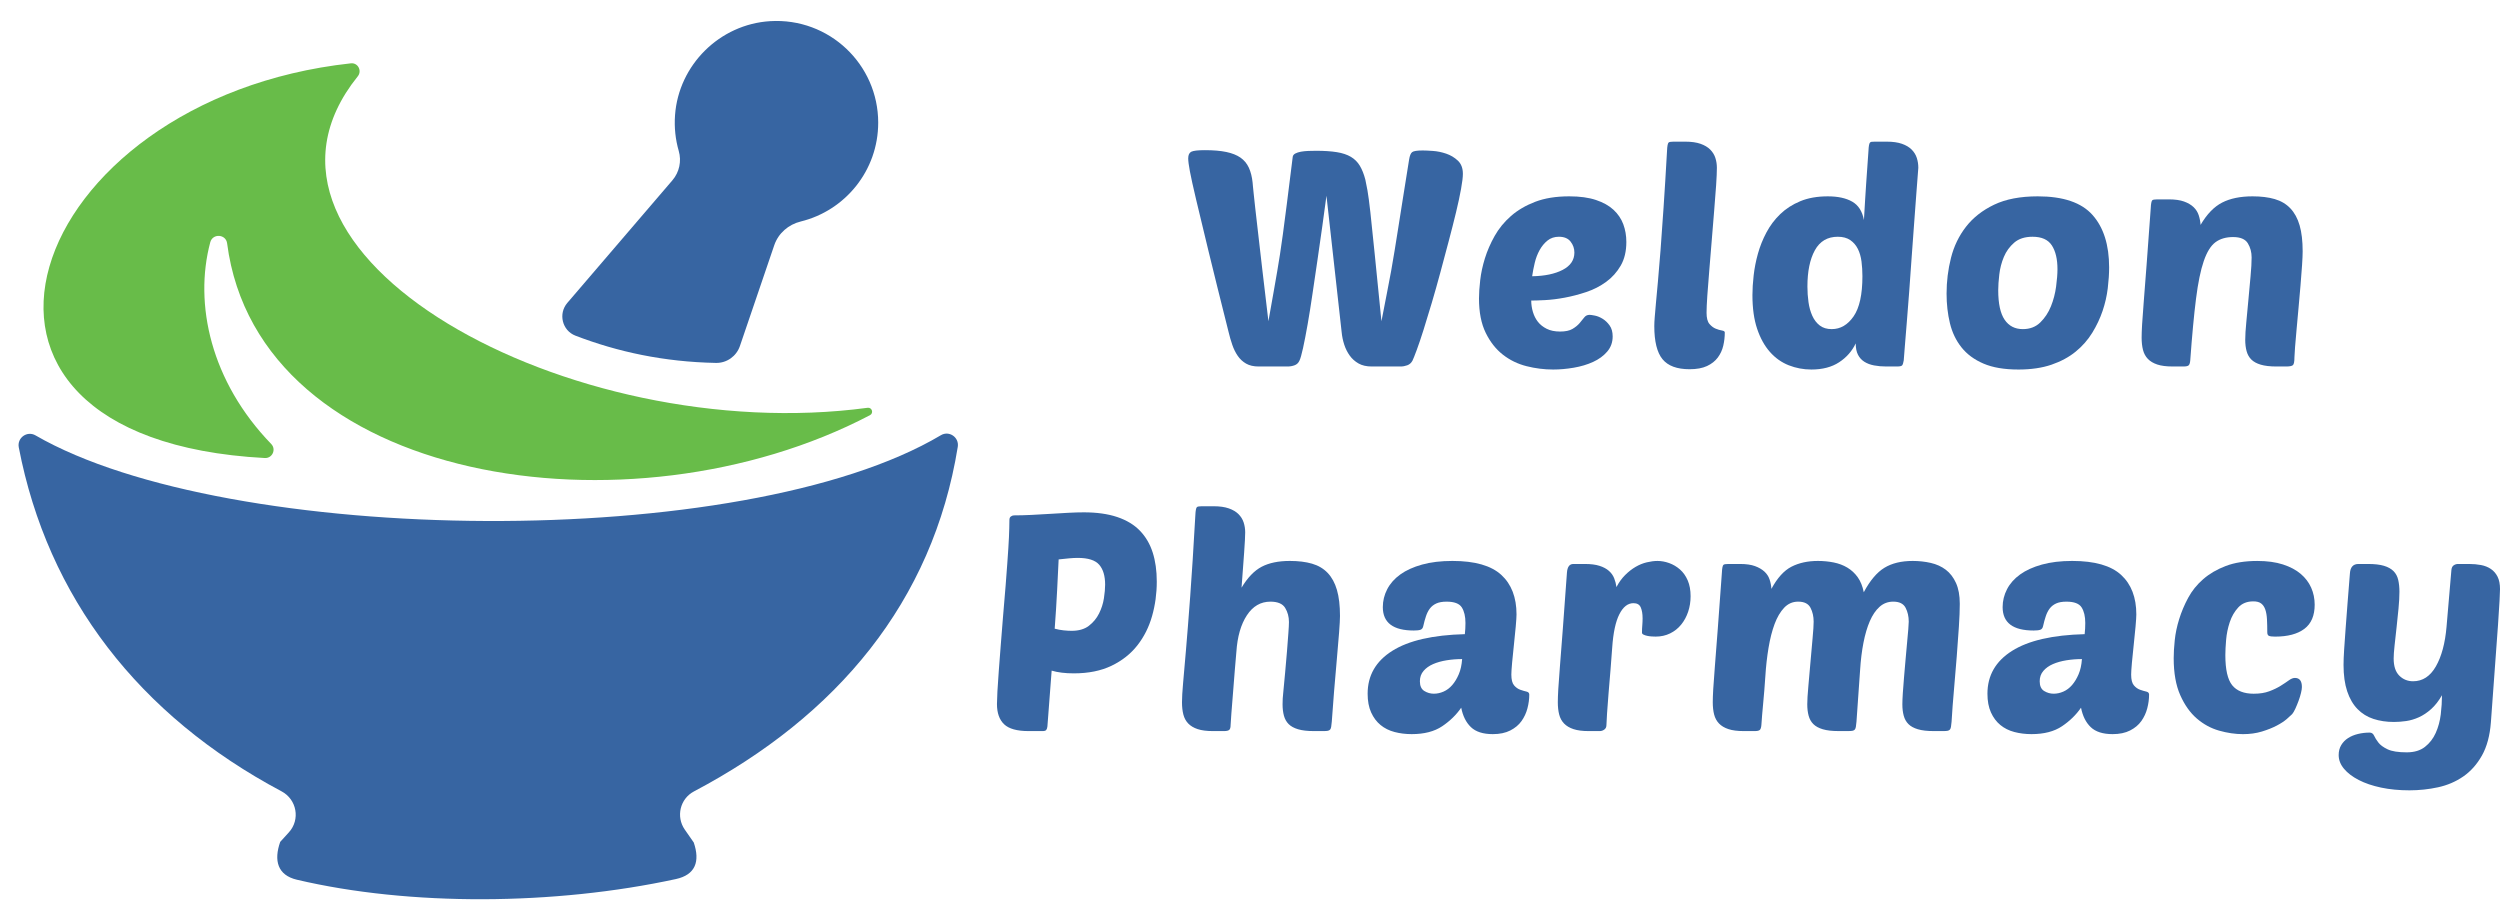 <?xml version="1.0" encoding="UTF-8"?>
<svg id="Layer_24" data-name="Layer 24" xmlns="http://www.w3.org/2000/svg" viewBox="0 0 649.832 239.333">
  <defs>
    <style>
      .cls-1 {
        fill: #68bc49;
      }

      .cls-1, .cls-2 {
        stroke-width: 0px;
      }

      .cls-2 {
        fill: #3765a2;
      }
    </style>
  </defs>
  <g>
    <path class="cls-2" d="M359.086,83.494c.525-2.79,1-5.225,1.422-7.305.421-2.079.789-4.014,1.105-5.805.315-1.789.618-3.566.908-5.331.289-1.763.604-3.738.947-5.923.342-2.184.737-4.686,1.185-7.503.447-2.816.987-6.2,1.619-10.148.158-1.0.421-1.645.79-1.935.368-.289,1.29-.435,2.765-.435.578,0,1.447.04,2.605.119,1.158.079,2.316.316,3.476.71,1.157.395,2.172,1.001,3.04,1.816.869.817,1.304,1.962,1.304,3.436,0,.843-.158,2.146-.475,3.909-.315,1.765-.75,3.791-1.303,6.082-.553,2.29-1.185,4.778-1.896,7.463-.711,2.686-1.436,5.397-2.172,8.135-.738,2.738-1.488,5.397-2.251,7.977-.764,2.58-1.475,4.91-2.132,6.989-.659,2.081-1.252,3.831-1.777,5.252-.526,1.421-.896,2.343-1.105,2.764-.316.58-.764.975-1.343,1.185-.58.211-1.158.316-1.737.316h-7.503c-1.369,0-2.515-.263-3.436-.79-.922-.526-1.686-1.211-2.29-2.054-.605-.841-1.08-1.789-1.422-2.843-.343-1.053-.566-2.133-.671-3.238l-3.949-35.46c-.315,2.317-.671,4.923-1.065,7.818-.396,2.896-.817,5.844-1.264,8.845-.448,3.001-.883,5.951-1.304,8.846-.422,2.896-.843,5.542-1.264,7.937-.422,2.396-.816,4.436-1.185,6.121-.369,1.686-.685,2.791-.947,3.317-.265.58-.686.975-1.264,1.185-.58.211-1.185.316-1.816.316h-7.503c-1.317,0-2.41-.25-3.278-.75-.869-.5-1.593-1.171-2.172-2.014-.58-.842-1.054-1.803-1.422-2.883-.369-1.078-.685-2.172-.947-3.277-2.16-8.581-3.909-15.637-5.252-21.166s-2.409-9.963-3.198-13.308c-.79-3.343-1.331-5.791-1.619-7.345-.29-1.552-.435-2.671-.435-3.356,0-.895.276-1.473.829-1.737.553-.263,1.724-.395,3.515-.395,2.211,0,4.067.158,5.567.474,1.501.316,2.725.803,3.673,1.461.947.659,1.671,1.528,2.172,2.606.499,1.08.829,2.383.987,3.91,0,.211.025.513.078.908.053.395.119,1.04.198,1.935.079.896.209,2.12.395,3.672.184,1.554.421,3.621.711,6.2.289,2.581.657,5.779,1.105,9.596.446,3.818.987,8.385,1.619,13.702.579-3.211,1.039-5.805,1.382-7.779.342-1.975.645-3.712.908-5.212.263-1.5.5-2.948.711-4.344.21-1.395.46-3.132.75-5.212.289-2.08.632-4.699,1.027-7.858.395-3.159.908-7.266,1.54-12.32.052-.368.276-.658.671-.869.395-.209.881-.368,1.461-.474.579-.105,1.225-.17,1.935-.197.711-.026,1.383-.04,2.015-.04,2.104,0,3.896.118,5.37.355,1.474.237,2.697.645,3.672,1.224.974.58,1.75,1.356,2.33,2.33.579.975,1.053,2.172,1.422,3.593.158.685.342,1.619.553,2.804.21,1.185.46,3.068.75,5.647.289,2.58.658,6.121,1.105,10.622s1.039,10.413,1.777,17.73Z"/>
    <path class="cls-2" d="M403.707,96.051c-2.317,0-4.62-.29-6.91-.869-2.291-.579-4.344-1.58-6.16-3.001s-3.305-3.317-4.462-5.686c-1.159-2.37-1.738-5.343-1.738-8.924,0-1.315.105-2.895.316-4.739.21-1.842.618-3.738,1.224-5.686.605-1.947,1.448-3.882,2.527-5.805,1.079-1.921,2.488-3.646,4.226-5.173,1.737-1.526,3.843-2.764,6.318-3.712,2.474-.947,5.422-1.421,8.845-1.421,2.737,0,5.055.316,6.95.948s3.422,1.488,4.58,2.567c1.158,1.08,2.001,2.33,2.527,3.751.526,1.422.79,2.95.79,4.581,0,2.422-.487,4.476-1.461,6.16-.975,1.686-2.238,3.094-3.791,4.226-1.554,1.133-3.277,2.014-5.173,2.646s-3.765,1.119-5.607,1.461c-1.844.343-3.541.553-5.094.632-1.554.079-2.752.119-3.594.119,0,1.0.145,1.988.435,2.961.289.975.724,1.83,1.303,2.567.579.738,1.343,1.342,2.291,1.816.947.474,2.104.711,3.475.711,1.368,0,2.435-.224,3.198-.671.763-.447,1.383-.948,1.856-1.5.474-.553.881-1.053,1.224-1.5.342-.447.803-.671,1.383-.671.263,0,.723.066,1.382.197.657.132,1.329.409,2.014.829.684.422,1.29,1.001,1.816,1.738.525.738.79,1.686.79,2.843,0,1.528-.474,2.843-1.422,3.949-.947,1.105-2.172,2.001-3.672,2.685-1.501.685-3.173,1.185-5.016,1.5-1.844.316-3.633.474-5.37.474ZM405.208,61.539c-1.159,0-2.146.33-2.962.987-.817.659-1.501,1.488-2.054,2.488-.553,1-.975,2.106-1.264,3.317-.29,1.211-.513,2.369-.671,3.475,3.264-.052,5.909-.604,7.937-1.658,2.026-1.053,3.041-2.553,3.041-4.502,0-1.052-.329-2-.987-2.843-.659-.842-1.672-1.264-3.04-1.264Z"/>
    <path class="cls-2" d="M439.168,95.973c-3.266,0-5.607-.869-7.029-2.606-1.421-1.737-2.132-4.606-2.132-8.608,0-.632.039-1.421.118-2.369s.184-2.172.316-3.672c.13-1.5.302-3.356.513-5.568.21-2.211.435-4.896.672-8.056.236-3.159.499-6.871.789-11.135.289-4.265.593-9.213.908-14.848.052-1.158.185-1.842.396-2.053.157-.158.578-.237,1.264-.237h3.08c1.579,0,2.895.186,3.948.553,1.053.369,1.896.869,2.527,1.5s1.078,1.356,1.343,2.172c.263.817.395,1.672.395,2.566,0,1.054-.066,2.567-.197,4.541-.132,1.975-.304,4.2-.514,6.674-.211,2.475-.422,5.054-.632,7.74-.211,2.685-.422,5.251-.632,7.7-.211,2.448-.382,4.647-.513,6.595-.132,1.948-.197,3.423-.197,4.423,0,1.37.249,2.343.75,2.922.5.58,1.039.987,1.619,1.224.578.237,1.118.395,1.619.474.499.079.75.251.75.514,0,1.159-.132,2.304-.395,3.436-.265,1.133-.738,2.159-1.422,3.08-.685.921-1.619,1.658-2.804,2.211-1.185.553-2.699.83-4.541.83Z"/>
    <path class="cls-2" d="M470.836,96.051c-2.053,0-4.016-.369-5.884-1.105-1.869-.737-3.502-1.896-4.896-3.475-1.396-1.58-2.501-3.58-3.316-6.002-.817-2.421-1.225-5.343-1.225-8.767,0-1.526.105-3.224.316-5.094.209-1.868.578-3.751,1.105-5.647.525-1.895,1.264-3.738,2.211-5.528.948-1.789,2.145-3.382,3.594-4.778,1.447-1.395,3.185-2.514,5.212-3.356,2.026-.842,4.409-1.264,7.147-1.264,2.633,0,4.751.461,6.357,1.382,1.605.921,2.619,2.515,3.041,4.778.104-2.053.21-3.843.315-5.37.105-1.527.198-2.948.276-4.265.079-1.315.171-2.632.277-3.949.104-1.315.209-2.816.315-4.501.052-1.158.184-1.842.395-2.053.105-.105.237-.17.396-.198.157-.026.446-.04.868-.04h3.08c1.58,0,2.896.186,3.949.553,1.053.369,1.896.869,2.527,1.5s1.078,1.356,1.343,2.172c.263.817.395,1.672.395,2.566-.211,2.633-.395,5.042-.553,7.227-.158,2.185-.343,4.673-.553,7.463-.211,2.792-.422,5.674-.632,8.648-.211,2.975-.422,5.923-.632,8.845-.211,2.922-.422,5.607-.632,8.056-.211,2.448-.383,4.555-.514,6.318-.132,1.765-.225,2.936-.276,3.514-.106.632-.237,1.054-.395,1.264-.158.211-.606.316-1.343.316h-2.843c-1.106,0-2.146-.091-3.12-.276-.975-.184-1.816-.5-2.527-.948-.711-.447-1.264-1.053-1.658-1.816-.395-.763-.593-1.75-.593-2.961-.947,2.001-2.383,3.633-4.304,4.896-1.923,1.263-4.331,1.895-7.227,1.895ZM477.707,61.539c-2.686,0-4.673,1.172-5.963,3.514-1.291,2.344-1.935,5.489-1.935,9.438,0,1.37.091,2.712.276,4.028.184,1.316.514,2.501.987,3.554.474,1.054,1.118,1.896,1.935,2.527.815.632,1.856.948,3.12.948,2.263,0,4.158-1.106,5.686-3.317,1.526-2.211,2.291-5.686,2.291-10.425,0-1.315-.079-2.592-.237-3.83-.158-1.236-.474-2.33-.948-3.277-.474-.948-1.133-1.71-1.974-2.291-.843-.579-1.923-.869-3.238-.869Z"/>
    <path class="cls-2" d="M524.617,96.051c-3.633,0-6.647-.513-9.043-1.54-2.396-1.026-4.304-2.435-5.726-4.225-1.422-1.789-2.423-3.882-3.001-6.278-.58-2.396-.869-4.962-.869-7.7,0-3.159.382-6.251,1.146-9.28.763-3.027,2.065-5.726,3.909-8.095,1.843-2.369,4.277-4.277,7.306-5.726,3.026-1.447,6.804-2.172,11.333-2.172,6.634,0,11.385,1.619,14.255,4.857,2.869,3.238,4.304,7.779,4.304,13.624,0,1.632-.118,3.436-.354,5.41-.237,1.975-.686,3.937-1.343,5.884-.659,1.949-1.554,3.844-2.686,5.687-1.133,1.843-2.566,3.475-4.304,4.896-1.738,1.421-3.831,2.554-6.279,3.396-2.448.841-5.33,1.263-8.647,1.263ZM528.329,61.539c-2.002,0-3.594.513-4.778,1.54s-2.08,2.264-2.685,3.712c-.606,1.449-1.001,2.975-1.186,4.581-.185,1.606-.276,2.961-.276,4.067,0,3.475.553,6.029,1.659,7.661,1.105,1.632,2.685,2.448,4.738,2.448,1.843,0,3.356-.579,4.541-1.738,1.185-1.157,2.105-2.553,2.765-4.186.657-1.631,1.105-3.343,1.342-5.133.237-1.79.355-3.29.355-4.502,0-2.632-.487-4.699-1.461-6.199-.975-1.501-2.646-2.251-5.015-2.251Z"/>
    <path class="cls-2" d="M583.611,88.312c0-1.158.091-2.672.276-4.542.184-1.868.367-3.842.553-5.923.184-2.08.368-4.093.553-6.042.184-1.947.276-3.58.276-4.896,0-1.368-.329-2.592-.987-3.672-.659-1.078-1.935-1.619-3.83-1.619-1.844,0-3.37.448-4.581,1.342-1.211.896-2.225,2.527-3.04,4.896-.817,2.37-1.488,5.635-2.014,9.793-.527,4.16-1.027,9.504-1.501,16.032-.053.632-.185,1.054-.395,1.264-.211.211-.659.316-1.343.316h-2.843c-1.633,0-2.962-.17-3.988-.513-1.027-.342-1.844-.83-2.448-1.461-.606-.632-1.027-1.408-1.264-2.33-.237-.92-.355-1.987-.355-3.199,0-.79.039-1.908.118-3.356.079-1.447.224-3.448.435-6.002.21-2.553.46-5.791.75-9.714.289-3.922.645-8.779,1.066-14.571.052-1.157.184-1.842.395-2.053.158-.158.579-.237,1.264-.237h3.08c1.58,0,2.883.185,3.909.553,1.027.369,1.856.856,2.488,1.461.632.606,1.078,1.317,1.343,2.132.263.817.42,1.646.474,2.488,1.631-2.79,3.501-4.725,5.607-5.805,2.104-1.079,4.738-1.619,7.897-1.619,2.211,0,4.133.237,5.765.711,1.632.474,2.988,1.277,4.067,2.409,1.079,1.133,1.882,2.606,2.409,4.423.525,1.816.79,4.067.79,6.752,0,.843-.054,2.053-.158,3.633-.106,1.58-.237,3.305-.396,5.173-.157,1.87-.329,3.818-.513,5.844-.186,2.027-.355,3.909-.514,5.646-.158,1.738-.29,3.265-.395,4.581-.106,1.317-.158,2.186-.158,2.606,0,1.159-.132,1.856-.395,2.093-.265.237-.843.355-1.738.355h-2.526c-1.687,0-3.055-.158-4.107-.474-1.054-.316-1.869-.763-2.448-1.343-.58-.579-.987-1.303-1.224-2.172-.237-.869-.355-1.856-.355-2.961Z"/>
    <path class="cls-2" d="M267.356,190.033c-3.001,0-5.121-.593-6.357-1.777-1.238-1.185-1.856-2.934-1.856-5.252,0-.684.04-1.776.118-3.277.079-1.5.198-3.277.355-5.331.158-2.053.329-4.29.514-6.713.184-2.421.381-4.896.592-7.423.263-3.106.486-5.777.671-8.016.184-2.237.328-4.159.434-5.765.105-1.605.197-2.948.276-4.028.079-1.079.131-2.026.158-2.843.026-.815.052-1.566.079-2.25.026-.684.04-1.422.04-2.211,0-.421.131-.723.395-.908.263-.184.526-.276.79-.276,1.369,0,2.869-.04,4.502-.119,1.631-.079,3.264-.17,4.896-.276,1.631-.105,3.211-.197,4.738-.276,1.527-.079,2.869-.119,4.028-.119,3.369,0,6.265.409,8.688,1.224,2.421.817,4.383,2.001,5.884,3.554,1.5,1.553,2.606,3.436,3.317,5.646.711,2.211,1.066,4.739,1.066,7.582,0,3.107-.409,6.095-1.224,8.963-.817,2.871-2.093,5.41-3.831,7.621-1.737,2.212-3.976,3.977-6.713,5.292-2.738,1.316-6.002,1.974-9.793,1.974-2.265,0-4.186-.236-5.765-.71l-1.106,14.531c-.053.422-.158.725-.316.908-.158.185-.474.276-.948.276h-3.633ZM280.15,145.017c-.685,0-1.449.04-2.29.118-.843.079-1.737.172-2.685.276-.106,2.211-.237,4.896-.395,8.056-.158,3.159-.369,6.476-.632,9.951.79.211,1.566.355,2.33.434.763.079,1.461.119,2.093.119,1.842,0,3.329-.435,4.462-1.303,1.132-.869,2.014-1.935,2.646-3.198.632-1.264,1.053-2.579,1.264-3.949.21-1.368.316-2.553.316-3.554,0-2.263-.513-3.988-1.54-5.173-1.026-1.185-2.882-1.777-5.568-1.777Z"/>
    <path class="cls-2" d="M333.538,180.24c.158-1.737.328-3.554.514-5.449.184-1.896.342-3.712.474-5.449.131-1.737.249-3.29.355-4.66.104-1.368.158-2.369.158-3.001,0-1.368-.33-2.592-.987-3.672-.659-1.078-1.936-1.619-3.831-1.619-2.526,0-4.568,1.185-6.121,3.554-1.554,2.369-2.462,5.528-2.725,9.478-.106,1.105-.237,2.646-.396,4.62-.157,1.974-.315,3.976-.474,6.002-.158,2.027-.304,3.844-.435,5.449-.132,1.606-.197,2.594-.197,2.962,0,.632-.118,1.054-.355,1.264-.236.211-.698.315-1.382.315h-2.843c-1.633,0-2.962-.17-3.988-.514-1.027-.342-1.844-.829-2.448-1.461-.606-.632-1.027-1.408-1.264-2.329-.237-.921-.355-1.987-.355-3.199,0-1.157.091-2.776.276-4.856.184-2.08.435-4.948.75-8.608.316-3.659.684-8.333,1.105-14.019.421-5.686.869-12.741,1.343-21.166.052-1.158.184-1.842.396-2.053.157-.158.578-.237,1.263-.237h3.08c1.58,0,2.896.186,3.949.553,1.053.369,1.896.869,2.527,1.5s1.078,1.356,1.343,2.172c.263.817.395,1.672.395,2.566,0,.948-.093,2.712-.276,5.292-.185,2.58-.408,5.607-.671,9.082,1.579-2.632,3.329-4.448,5.252-5.449,1.921-1,4.355-1.5,7.305-1.5,2.212,0,4.133.237,5.766.711,1.631.474,2.987,1.277,4.067,2.409,1.078,1.133,1.882,2.606,2.408,4.423.526,1.816.79,4.067.79,6.752,0,.843-.079,2.29-.237,4.344-.157,2.053-.355,4.396-.592,7.028-.237,2.634-.474,5.384-.711,8.253-.237,2.87-.435,5.489-.593,7.858-.053.58-.105,1.026-.157,1.343-.054.315-.146.553-.276.711-.133.157-.33.264-.593.315-.264.053-.632.079-1.105.079h-2.527c-1.686,0-3.054-.158-4.106-.474-1.054-.316-1.87-.763-2.448-1.343-.58-.579-.987-1.303-1.225-2.172-.236-.869-.355-1.855-.355-2.962,0-.525.013-1.026.04-1.5.025-.474.065-.921.118-1.343Z"/>
    <path class="cls-2" d="M355.493,180.319c0-4.738,2.132-8.45,6.396-11.136s10.556-4.133,18.875-4.344c.052-.579.092-1.066.119-1.461.025-.395.039-.881.039-1.461,0-1.685-.315-3.027-.947-4.028-.632-1-1.949-1.5-3.949-1.5-1.105,0-2.001.158-2.685.474-.686.316-1.238.75-1.659,1.303-.422.553-.764,1.224-1.026,2.014-.265.79-.501,1.659-.711,2.606-.106.474-.343.777-.711.908-.369.132-.947.197-1.737.197-5.37,0-8.056-2.026-8.056-6.081,0-1.631.382-3.185,1.146-4.66.763-1.473,1.896-2.75,3.396-3.83,1.501-1.079,3.383-1.935,5.647-2.567,2.263-.632,4.896-.948,7.897-.948,5.844,0,10.081,1.212,12.715,3.633,2.632,2.422,3.949,5.844,3.949,10.267,0,.58-.067,1.619-.198,3.12-.132,1.5-.29,3.08-.474,4.738-.185,1.658-.343,3.226-.474,4.699-.132,1.475-.197,2.501-.197,3.08,0,1.316.236,2.251.711,2.804.474.553,1.013.936,1.618,1.145.605.212,1.146.369,1.619.475.475.105.711.369.711.789,0,1.159-.158,2.344-.474,3.555-.316,1.212-.829,2.317-1.54,3.316-.711,1.001-1.686,1.816-2.922,2.448-1.238.632-2.752.948-4.541.948-2.527,0-4.423-.606-5.687-1.816-1.264-1.211-2.106-2.896-2.527-5.055-1.264,1.844-2.91,3.449-4.937,4.817-2.027,1.368-4.673,2.054-7.937,2.054-1.579,0-3.067-.186-4.462-.553-1.396-.368-2.606-.974-3.633-1.816-1.027-.842-1.844-1.936-2.448-3.278-.606-1.342-.908-2.961-.908-4.856ZM380.054,171.315c-1.37,0-2.713.106-4.028.316-1.316.211-2.487.54-3.515.987-1.026.448-1.855,1.04-2.487,1.776-.632.738-.948,1.633-.948,2.686,0,1.212.382,2.054,1.146,2.527.763.474,1.592.711,2.488.711.841,0,1.684-.184,2.526-.553.842-.368,1.592-.935,2.251-1.698.658-.763,1.225-1.698,1.698-2.804s.763-2.421.869-3.949Z"/>
    <path class="cls-2" d="M430.36,165.472c-.315,0-.671-.013-1.066-.039-.395-.026-.777-.079-1.145-.158-.369-.079-.686-.184-.948-.316-.264-.131-.395-.302-.395-.513,0-.684.025-1.316.079-1.896.052-.579.079-1.185.079-1.817,0-1.157-.158-2.105-.475-2.843-.315-.737-.947-1.106-1.895-1.106-1.475,0-2.699.961-3.673,2.883-.975,1.922-1.593,4.805-1.855,8.647-.106,1.686-.251,3.594-.435,5.727-.186,2.132-.355,4.186-.514,6.16-.158,1.974-.29,3.725-.395,5.251-.106,1.528-.158,2.527-.158,3.002,0,.526-.186.921-.553,1.185-.369.264-.764.395-1.185.395h-2.844c-1.632,0-2.961-.17-3.988-.514-1.026-.342-1.843-.829-2.448-1.461s-1.026-1.408-1.263-2.329c-.237-.921-.355-1.987-.355-3.199,0-.789.039-1.907.118-3.356.079-1.447.224-3.447.435-6.002.21-2.553.46-5.791.75-9.714.289-3.922.645-8.779,1.066-14.571.104-1.526.657-2.29,1.658-2.29h3.08c1.474,0,2.711.158,3.712.474.999.316,1.816.75,2.448,1.303s1.092,1.198,1.382,1.935c.289.738.486,1.501.593,2.291.632-1.21,1.382-2.251,2.251-3.12.868-.869,1.776-1.58,2.725-2.132.947-.553,1.921-.948,2.922-1.185.999-.237,1.921-.355,2.764-.355,1,0,2.015.185,3.041.553,1.026.369,1.961.922,2.804,1.659.842.738,1.513,1.686,2.014,2.843.5,1.159.75,2.527.75,4.106,0,1.422-.211,2.764-.632,4.028-.422,1.264-1.026,2.383-1.816,3.356-.789.975-1.751,1.738-2.882,2.291-1.133.553-2.383.829-3.752.829Z"/>
    <path class="cls-2" d="M458.869,175.817c-.157,2.423-.343,4.727-.553,6.91-.211,2.186-.368,4.095-.474,5.727-.053.632-.185,1.054-.395,1.264-.211.211-.659.315-1.343.315h-2.843c-1.633,0-2.962-.17-3.988-.514-1.027-.342-1.844-.829-2.448-1.461-.606-.632-1.027-1.408-1.264-2.329-.237-.921-.355-1.987-.355-3.199,0-.789.039-1.907.118-3.356.079-1.447.224-3.447.435-6.002.21-2.553.46-5.791.75-9.714.289-3.922.645-8.779,1.066-14.571.052-1.157.184-1.842.395-2.053.158-.158.579-.237,1.264-.237h3.08c1.58,0,2.869.185,3.87.553.999.369,1.816.843,2.448,1.421.632.58,1.078,1.264,1.343,2.053.263.79.421,1.607.474,2.448,1.526-2.843,3.264-4.764,5.212-5.765,1.947-1,4.238-1.5,6.871-1.5,1.422,0,2.79.132,4.107.395,1.315.264,2.5.71,3.554,1.342,1.053.632,1.947,1.461,2.685,2.488.737,1.027,1.264,2.33,1.58,3.91,1.631-3.053,3.422-5.173,5.37-6.358,1.947-1.185,4.396-1.777,7.345-1.777,1.632,0,3.198.171,4.699.513,1.5.343,2.804.936,3.909,1.777,1.105.843,1.986,1.988,2.646,3.435.658,1.449.987,3.252.987,5.41,0,1.632-.079,3.633-.236,6.002-.158,2.369-.344,4.937-.554,7.7-.211,2.765-.447,5.607-.71,8.529-.265,2.922-.475,5.726-.632,8.411-.054.58-.106,1.026-.158,1.343-.053.315-.146.553-.276.711-.132.157-.33.264-.593.315-.264.053-.632.079-1.105.079h-2.527c-1.686,0-3.054-.158-4.106-.474-1.054-.316-1.869-.763-2.448-1.343-.58-.579-.987-1.303-1.225-2.172-.236-.869-.355-1.855-.355-2.962,0-.684.04-1.658.119-2.922s.184-2.632.315-4.106c.131-1.474.263-3.001.396-4.581.131-1.579.263-3.04.395-4.383.131-1.343.237-2.514.315-3.515.079-1.0.119-1.658.119-1.974,0-1.369-.276-2.579-.829-3.633-.554-1.052-1.619-1.579-3.199-1.579-1.369,0-2.554.448-3.554,1.342-1.001.896-1.844,2.132-2.527,3.712-.685,1.58-1.237,3.449-1.658,5.607-.422,2.16-.711,4.502-.869,7.029-.105,1.633-.236,3.502-.395,5.607-.158,2.106-.343,4.738-.553,7.897-.053.58-.106,1.026-.158,1.343-.053.315-.146.553-.276.711-.132.157-.329.264-.592.315-.265.053-.632.079-1.106.079h-2.527c-1.686,0-3.054-.158-4.106-.474-1.054-.316-1.869-.763-2.448-1.343-.58-.579-.987-1.303-1.224-2.172-.237-.869-.355-1.855-.355-2.962,0-1.053.091-2.593.276-4.62.184-2.026.367-4.132.553-6.317.184-2.185.367-4.265.553-6.239.184-1.975.276-3.409.276-4.304,0-1.369-.276-2.579-.829-3.633-.553-1.052-1.619-1.579-3.198-1.579-1.422,0-2.634.527-3.634,1.579-1,1.054-1.829,2.462-2.487,4.226-.659,1.765-1.185,3.83-1.579,6.199-.396,2.369-.672,4.845-.83,7.424Z"/>
    <path class="cls-2" d="M516.601,180.319c0-4.738,2.132-8.45,6.396-11.136s10.556-4.133,18.875-4.344c.052-.579.092-1.066.119-1.461.025-.395.039-.881.039-1.461,0-1.685-.315-3.027-.947-4.028-.632-1-1.949-1.5-3.949-1.5-1.105,0-2.001.158-2.685.474-.686.316-1.238.75-1.659,1.303-.422.553-.764,1.224-1.026,2.014-.265.79-.501,1.659-.711,2.606-.106.474-.343.777-.711.908-.369.132-.947.197-1.737.197-5.37,0-8.056-2.026-8.056-6.081,0-1.631.382-3.185,1.146-4.66.763-1.473,1.896-2.75,3.396-3.83,1.501-1.079,3.383-1.935,5.647-2.567,2.263-.632,4.896-.948,7.897-.948,5.844,0,10.081,1.212,12.715,3.633,2.632,2.422,3.949,5.844,3.949,10.267,0,.58-.067,1.619-.198,3.12-.132,1.5-.29,3.08-.474,4.738-.185,1.658-.343,3.226-.474,4.699-.132,1.475-.197,2.501-.197,3.08,0,1.316.236,2.251.711,2.804.474.553,1.013.936,1.618,1.145.605.212,1.146.369,1.619.475.475.105.711.369.711.789,0,1.159-.158,2.344-.474,3.555-.316,1.212-.829,2.317-1.54,3.316-.711,1.001-1.686,1.816-2.922,2.448-1.238.632-2.752.948-4.541.948-2.527,0-4.423-.606-5.687-1.816-1.264-1.211-2.106-2.896-2.527-5.055-1.264,1.844-2.91,3.449-4.937,4.817-2.027,1.368-4.673,2.054-7.937,2.054-1.579,0-3.067-.186-4.462-.553-1.396-.368-2.606-.974-3.633-1.816-1.027-.842-1.844-1.936-2.448-3.278-.606-1.342-.908-2.961-.908-4.856ZM541.163,171.315c-1.37,0-2.713.106-4.028.316-1.316.211-2.487.54-3.515.987-1.026.448-1.855,1.04-2.487,1.776-.632.738-.948,1.633-.948,2.686,0,1.212.382,2.054,1.146,2.527.763.474,1.592.711,2.488.711.841,0,1.684-.184,2.526-.553.842-.368,1.592-.935,2.251-1.698.658-.763,1.225-1.698,1.698-2.804s.763-2.421.869-3.949Z"/>
    <path class="cls-2" d="M585.861,180.319c1.526,0,2.855-.21,3.988-.632,1.132-.421,2.119-.895,2.962-1.422.842-.525,1.553-.999,2.133-1.422.578-.42,1.105-.631,1.579-.631,1.211,0,1.816.789,1.816,2.369,0,.368-.079.882-.237,1.54-.157.658-.368,1.342-.632,2.053s-.54,1.383-.829,2.015c-.29.631-.566,1.105-.829,1.421-.264.265-.725.686-1.382,1.264-.659.58-1.54,1.159-2.646,1.737-1.106.58-2.396,1.094-3.87,1.54-1.475.447-3.107.672-4.896.672-2.002,0-4.067-.304-6.199-.908-2.133-.604-4.067-1.659-5.806-3.159-1.737-1.501-3.172-3.527-4.304-6.081-1.133-2.554-1.698-5.752-1.698-9.596,0-1.368.092-2.935.276-4.699.185-1.764.565-3.58,1.146-5.449.579-1.868,1.354-3.712,2.33-5.528.974-1.816,2.276-3.436,3.909-4.857,1.631-1.422,3.593-2.567,5.884-3.436,2.29-.869,5.015-1.303,8.174-1.303,2.579,0,4.804.304,6.674.908,1.868.606,3.408,1.422,4.619,2.448,1.211,1.027,2.119,2.225,2.726,3.593.604,1.37.908,2.843.908,4.423,0,2.843-.896,4.936-2.686,6.279-1.791,1.343-4.317,2.014-7.582,2.014-.789,0-1.33-.065-1.619-.197-.29-.131-.434-.435-.434-.908,0-1.264-.027-2.396-.079-3.396-.054-1-.197-1.842-.435-2.527-.237-.684-.593-1.21-1.066-1.58-.474-.368-1.158-.553-2.053-.553-1.633,0-2.937.527-3.91,1.58-.975,1.054-1.711,2.33-2.211,3.83-.501,1.5-.816,3.041-.947,4.621-.133,1.579-.198,2.896-.198,3.948,0,3.739.593,6.346,1.777,7.818,1.185,1.475,3.066,2.212,5.646,2.212Z"/>
    <path class="cls-2" d="M623.69,153.862c0,1.212-.079,2.646-.236,4.304-.158,1.658-.33,3.317-.514,4.976-.186,1.659-.355,3.211-.514,4.66s-.236,2.566-.236,3.356c0,2.001.485,3.488,1.461,4.462.974.975,2.172,1.461,3.593,1.461,2.475,0,4.449-1.289,5.924-3.87,1.473-2.579,2.395-6.002,2.764-10.267l1.264-14.769c.052-.579.249-.987.593-1.224.342-.237.723-.355,1.145-.355h2.844c1.105,0,2.145.092,3.119.276.974.185,1.829.527,2.566,1.026.737.501,1.315,1.172,1.738,2.014.42.843.632,1.922.632,3.238,0,.527-.04,1.514-.119,2.962-.079,1.448-.211,3.528-.395,6.239-.186,2.712-.435,6.134-.75,10.267-.316,4.134-.686,9.175-1.106,15.124-.264,3.475-1.04,6.357-2.329,8.647-1.291,2.29-2.91,4.106-4.857,5.449-1.948,1.343-4.134,2.277-6.555,2.804-2.423.525-4.896.79-7.424.79-2.686,0-5.147-.237-7.385-.711-2.238-.474-4.173-1.133-5.805-1.975-1.632-.843-2.909-1.816-3.83-2.922-.922-1.105-1.382-2.29-1.382-3.554,0-1.001.224-1.87.671-2.606.447-.738,1.039-1.343,1.777-1.816.736-.474,1.592-.829,2.566-1.066.974-.236,1.987-.355,3.041-.355.525,0,.908.264,1.145.79.237.525.605,1.118,1.106,1.777.499.657,1.303,1.25,2.408,1.776s2.765.79,4.976.79c1.947,0,3.526-.474,4.738-1.422,1.211-.947,2.146-2.159,2.804-3.633s1.093-3.08,1.304-4.817c.209-1.737.315-3.396.315-4.976-.843,1.475-1.776,2.673-2.804,3.594-1.026.922-2.093,1.633-3.198,2.132-1.105.501-2.211.83-3.317.987-1.105.158-2.159.237-3.159.237-1.948,0-3.725-.263-5.33-.79-1.607-.525-2.989-1.382-4.146-2.566-1.159-1.185-2.054-2.725-2.686-4.62s-.947-4.186-.947-6.871c0-.999.052-2.33.158-3.988.104-1.658.236-3.526.395-5.607.158-2.079.328-4.33.514-6.752.184-2.421.381-4.896.592-7.423.105-1.631.842-2.448,2.212-2.448h2.526c1.685,0,3.054.158,4.107.474,1.053.316,1.882.777,2.487,1.382.604.606,1.014,1.37,1.225,2.291.209.922.315,1.962.315,3.12Z"/>
  </g>
  <path class="cls-2" d="M228.275,31.892c0-15.151-12.743-27.326-28.096-26.391-13.079.797-23.768,11.358-24.715,24.427-.236,3.25.119,6.385.966,9.312.769,2.659.154,5.524-1.647,7.625l-27.313,31.865c-2.41,2.812-1.346,7.196,2.111,8.523,10.944,4.201,22.948,6.819,36.528,7.083,2.801.054,5.314-1.735,6.218-4.387l8.929-26.208c1.062-3.117,3.689-5.385,6.887-6.168,11.556-2.829,20.131-13.253,20.131-25.681Z"/>
  <path class="cls-1" d="M225.518,105.998c-77.192,10.388-169.653-40.027-132.518-86.163,1.158-1.438.04-3.575-1.796-3.374C6.556,25.687-25.667,114,68.829,119.056c1.959.105,3.031-2.241,1.667-3.651-15.688-16.219-20.135-36.357-15.843-52.434.63-2.358,4.065-2.142,4.38.279,8.109,62.492,104.652,77.392,167.096,44.673,1.025-.537.536-2.079-.611-1.925Z"/>
  <path class="cls-2" d="M9.231,113.171c49.955,28.877,184.011,30.483,235.343-.049,2.141-1.273,4.78.56,4.383,3.019-6.507,40.293-31.389,69.953-68.583,89.579-3.609,1.904-4.714,6.556-2.385,9.908l2.344,3.373c1.677,4.934.426,8.396-4.667,9.5-31.586,6.848-69.202,7.063-98.5.167-5.014-1.18-6.035-4.972-4.333-9.833l2.262-2.489c3.012-3.313,2.053-8.546-1.901-10.646C36.097,185.996,12.366,155.256,4.88,116.276c-.475-2.475,2.169-4.367,4.351-3.106Z"/>
</svg>